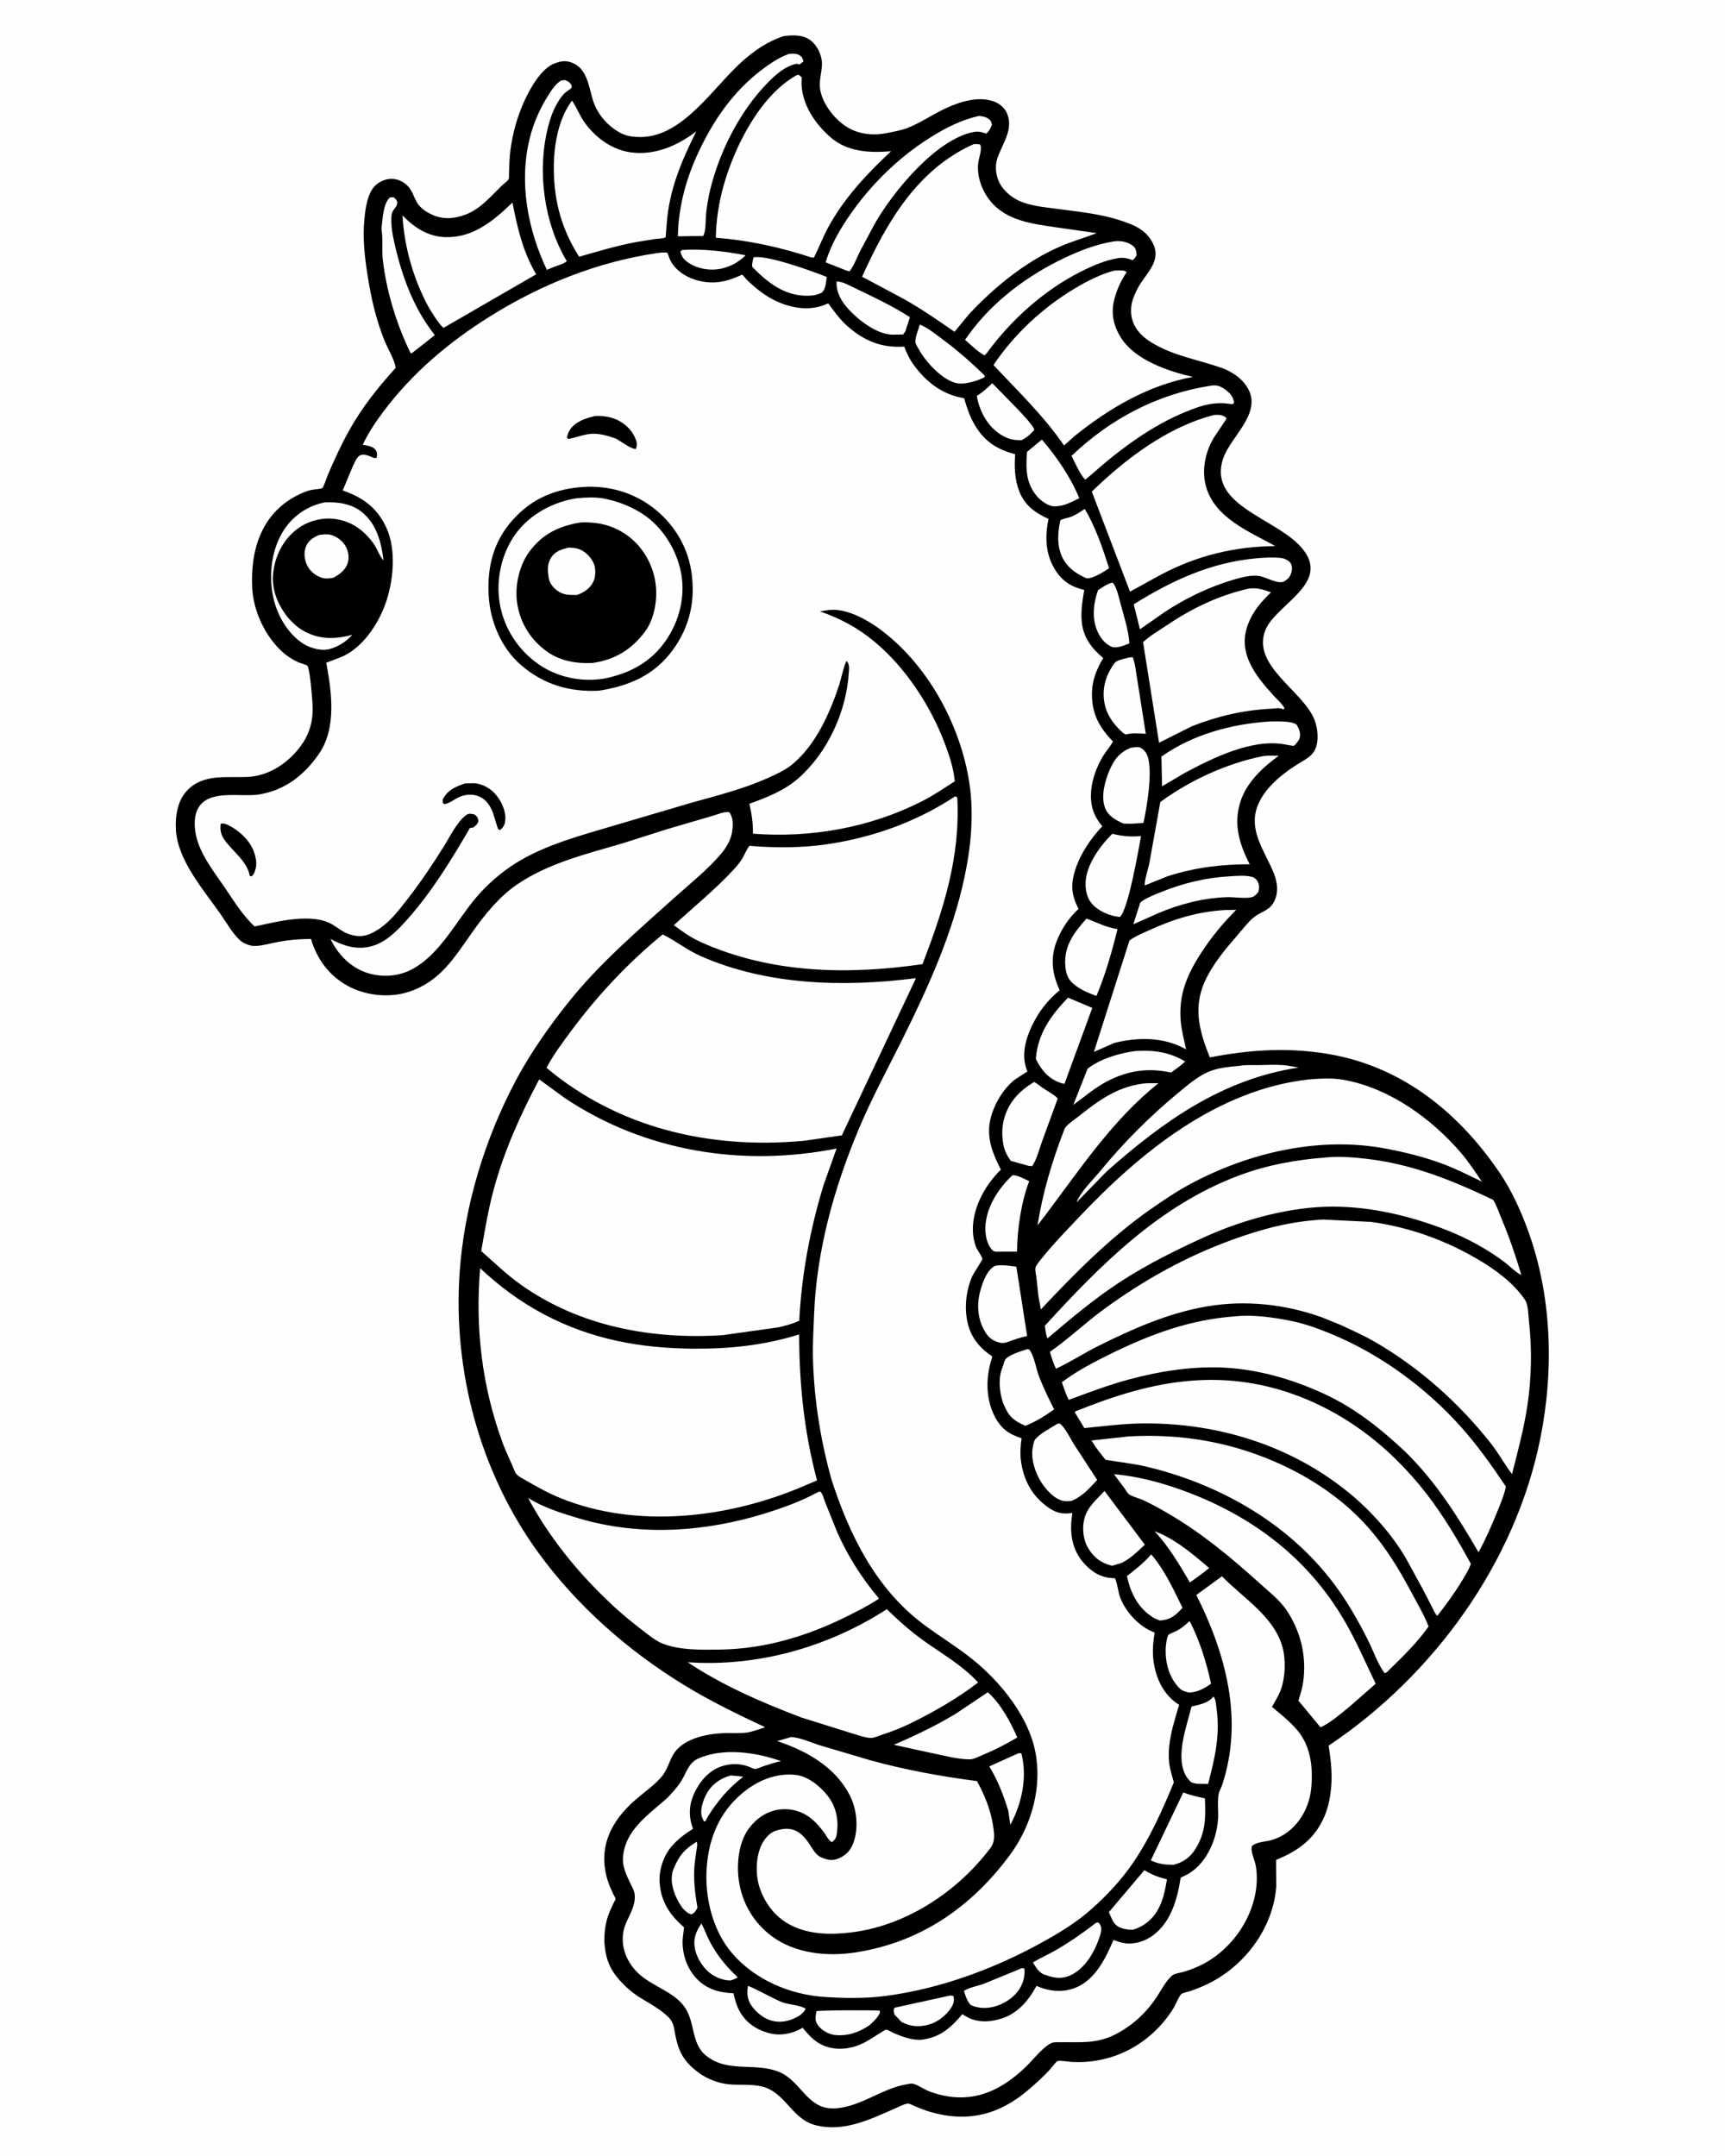 <svg version="1.1" xmlns="http://www.w3.org/2000/svg" style="display: block;" viewBox="0 0 1638 2048" width="1024" height="1280">
<path transform="translate(0,0)" fill="rgb(254,254,254)" d="M -0 -0 L 1638 0 L 1638 2048 L -0 2048 L -0 -0 z"/>
<path transform="translate(0,0)" fill="rgb(0,0,0)" d="M 744.3 34.295 C 753.131 33.146 762.848 32.822 770.164 38.739 C 776.803 44.108 781.013 53.829 780.479 62.361 C 780.02 69.713 777.627 77.098 778.73 84.545 C 780.712 97.919 791.339 111.786 802.217 119.336 C 813.641 127.266 827.925 129.206 841.53 126.498 C 848.177 125.174 855.161 124.072 861.5 121.619 C 872.428 117.392 882.418 110.8 892.815 105.463 C 907.339 98.008 927.07 90.577 943.369 96.227 C 948.634 98.052 953.795 102.09 956.087 107.255 C 962.923 122.659 951.883 136.241 947.107 150.326 C 944.516 157.966 945.646 167.083 949.341 174.138 C 952.97 181.066 960.447 187.433 967.5 190.659 C 978.503 195.691 991.646 196.753 1003.5 198.357 C 1023.72 201.094 1044.58 203.008 1064.03 209.418 C 1077.61 213.892 1089.14 218.619 1095.41 232.359 C 1101.83 246.419 1091.03 257.539 1083.81 268.146 C 1080.54 272.949 1077.86 278.498 1075.92 283.964 C 1073.13 291.806 1073.4 301.294 1077.16 308.779 C 1081.36 317.13 1088.43 322.517 1096.4 327.053 C 1116.28 338.365 1138.82 341.979 1160.12 349.471 C 1170.8 353.228 1181.46 360.797 1186.27 371.323 C 1196.66 394.068 1168.4 415.52 1161.65 435.247 C 1144.57 485.186 1227.1 494.047 1242.62 530.5 C 1254.31 557.965 1210.83 576.312 1201.78 598.308 C 1187.96 631.889 1236.97 655.865 1248.09 683.238 C 1251.79 692.357 1253.2 706.842 1246.99 715.036 C 1243.1 720.179 1236.12 723.428 1230.77 726.845 C 1216.72 735.816 1201 748.804 1194.56 764.7 C 1184.81 788.77 1201.23 808.389 1209.73 829.629 C 1213.39 838.748 1214.43 849.549 1208.9 858.211 C 1204.37 865.301 1196.87 866.36 1190.73 871.298 C 1185.45 875.541 1180.75 881.836 1176.32 886.969 C 1163.91 901.325 1151.07 916.169 1143.5 933.793 C 1132.87 958.543 1139.45 980.671 1148.87 1004.46 C 1188.32 996.797 1226.15 994.538 1265.95 1002.03 C 1333.82 1014.81 1386.59 1058.4 1424.4 1114.39 C 1435.36 1130.62 1443.83 1149.18 1450.6 1167.51 C 1473.79 1230.28 1475.93 1300.6 1462.88 1366 C 1439.26 1484.37 1361.39 1591.6 1261.71 1658.21 C 1264.21 1673.55 1265.7 1688.39 1263.45 1703.9 C 1262.4 1711.18 1260.83 1717.93 1258 1724.76 C 1249.01 1746.46 1233 1758.13 1211.82 1766.72 L 1212.01 1791.9 C 1209.04 1831.2 1182.73 1866.67 1147.89 1884.09 C 1142.15 1886.96 1136.1 1889.32 1130.03 1891.41 C 1127.99 1892.11 1123.46 1892.93 1121.93 1894.12 C 1119.71 1895.85 1116.28 1904.45 1114.52 1907.34 C 1103.98 1924.72 1087.83 1939.57 1069.5 1948.41 C 1053.3 1956.21 1036.05 1959.52 1018.1 1958.69 C 1014.79 1958.54 1006.94 1957.01 1004.08 1957.85 C 1003.14 1958.13 997.863 1964.96 996.573 1966.34 C 990.618 1972.75 983.997 1978.75 977.385 1984.47 C 949.214 2008.85 919.144 2016.51 883.325 2006.12 C 878.226 2004.64 873.473 2002.7 868.6 2000.64 C 866.827 1999.89 864.208 1998.32 862.365 1998.25 C 859.388 1998.14 853.799 2001.15 850.966 2002.39 C 826.956 2012.86 801.837 2025.55 774.815 2018.84 C 751.379 2013.02 746.158 1987.4 723.158 1981.88 C 713.785 1979.63 702.402 1980.78 692.706 1979.97 C 682.499 1979.12 671.372 1974.86 663.197 1968.74 C 649.772 1958.69 644.456 1949.69 641.228 1933.24 C 639.956 1926.76 639.785 1921.14 634.695 1916.11 C 626.358 1907.87 615.518 1902.64 605.804 1896.29 C 598.42 1891.46 591.687 1885.2 586.086 1878.39 C 577.288 1867.69 574.556 1857.27 573.774 1843.7 C 573.853 1835.85 574.597 1828.38 577.019 1820.87 C 578.498 1816.28 580.617 1811.9 582.686 1807.55 C 582.959 1806.98 584.46 1804.41 584.469 1803.83 C 584.481 1803.07 582.839 1800.4 582.445 1799.56 C 580.324 1795.04 578.225 1790.51 576.786 1785.71 C 567.53 1754.84 580.126 1729.83 603.138 1709.81 C 611.377 1702.64 621.246 1695.91 628.314 1687.59 C 633.096 1681.97 635.23 1673.92 638.771 1667.46 C 647.442 1651.66 670.415 1647 687 1646.3 C 693.952 1646.01 701.172 1646.63 708.069 1645.91 C 714.03 1645.28 720.784 1642.49 726.557 1640.72 C 700.546 1628.56 674.607 1615.97 650.084 1600.98 C 596.396 1568.18 547.929 1525.61 510.922 1474.63 C 455.885 1398.81 430.021 1302.92 436.298 1209.65 C 440.566 1146.21 460.169 1081.78 490.046 1025.76 C 504.217 999.195 522.122 973.96 540.949 950.524 C 569.967 914.402 606.5 883.178 640.824 852.319 C 655.388 839.225 671.845 826.176 684.48 811.287 C 689.388 805.503 694.045 797.883 695.143 790.252 C 696.038 784.034 696.51 776.864 692.5 771.673 C 688.602 770.418 681.032 773.708 676.944 774.869 L 633.892 787.482 L 591.196 801.05 C 556.937 811.144 520.378 819.919 490.592 840.394 C 473.892 851.873 460.352 868.668 448.693 885.08 C 431.347 909.496 418.082 932.402 387.758 942.234 C 369.563 948.133 347.191 945.791 330.5 936.737 C 312.377 926.906 300.984 911.331 295.158 891.944 C 284.634 891.919 275.121 892.712 264.726 894.592 C 257.493 895.9 249.735 898.236 242.438 898.611 C 237.657 898.856 231.094 896.307 227.595 893.057 C 220.514 886.479 214.477 875.735 208.889 867.771 C 192.9 844.985 168.378 816.954 166.853 788.037 C 166.182 775.315 168.262 760.875 177.295 751.172 C 192.87 734.443 215.222 739.12 235.601 737.959 C 253.648 736.93 269.881 727.008 281.52 713.53 C 293.513 699.641 297.846 685.437 296.555 667.345 C 296.194 662.273 294.26 635.539 291.702 632.362 C 291.107 631.622 284.467 629.711 283 629.04 C 277.839 626.68 272.461 623.258 268.236 619.473 C 251.633 604.6 240.322 580.233 239.296 558.046 C 237.605 521.447 248.664 486.493 284.105 469.575 C 287.75 467.835 291.544 466.244 295.5 465.37 C 297.608 464.904 304.53 464.59 305.957 463.611 C 307.123 462.812 310.18 453.479 311.091 451.334 C 317.071 437.254 323.511 423.218 330.909 409.818 C 343.168 387.613 358.677 368.119 375.645 349.403 C 374.454 341.403 368.15 331.352 365.021 323.603 C 356.832 303.325 352.175 282.624 348.84 261.085 C 346.13 243.581 344.186 226.758 345.822 208.988 C 346.591 200.631 347.803 191.126 351.32 183.414 C 354.015 177.505 358.174 173.575 364.258 171.261 C 374.369 167.415 385.153 172.029 390.414 181.178 C 392.882 185.469 394.222 190.623 397.325 194.5 C 400.841 198.892 405.598 201.87 410.666 204.155 C 420.895 208.768 431.591 207.78 441.888 203.857 C 456.298 198.367 465.357 187.037 476.049 176.664 C 477.665 175.095 482.176 171.816 482.911 170.171 C 483.406 169.064 483.213 164.902 483.279 163.5 C 483.601 156.661 483.664 149.742 484.554 142.948 C 486.673 126.776 490.88 111.462 497.544 96.574 C 502.894 84.624 513.829 64.809 526.764 60.143 C 533.876 57.577 538.629 57.162 545.443 60.647 C 557.518 66.823 559.307 83.066 562.83 94.737 C 566.894 108.199 576.835 119.784 589.242 126.332 C 595.265 129.51 601.459 130.19 608.167 130.169 C 648.489 130.046 677.207 82.944 704.409 58.611 C 716.25 48.02 729.051 39.171 744.3 34.295 z"/>
<path transform="translate(0,0)" fill="rgb(254,254,254)" d="M 693.838 1686.5 L 705.825 1687.63 C 691.542 1698.75 681.633 1710.39 672.02 1725.67 L 669.828 1730 L 668.5 1730.22 C 667.713 1728.81 666.952 1727.36 666.452 1725.81 C 664.311 1719.19 667.889 1709.27 671.144 1703.5 C 676.165 1694.6 684.166 1689.2 693.838 1686.5 z"/>
<path transform="translate(0,0)" fill="rgb(254,254,254)" d="M 1096.35 1454.52 C 1115.18 1461.3 1133.19 1476.52 1148.23 1489.5 L 1141.56 1494.83 L 1129.97 1503.17 C 1120.27 1486.69 1109.52 1468.35 1096.35 1454.52 z"/>
<path transform="translate(0,0)" fill="rgb(254,254,254)" d="M 647.6 237.5 C 666.393 236.028 689.449 238.847 707.943 242.498 C 705.101 245.509 701.756 247.679 698.355 249.992 C 694.807 251.932 691.019 253.58 687.107 254.641 C 676.429 257.537 664.336 256.067 654.888 250.358 C 650.192 247.52 647.33 244.492 646.031 239.031 L 647.6 237.5 z"/>
<path transform="translate(0,0)" fill="rgb(254,254,254)" d="M 665.981 1827.14 C 669.067 1832.74 671.059 1838.83 674.052 1844.49 C 680.809 1857.25 689.628 1868.2 700.229 1877.94 L 700 1878.84 L 694.295 1881.17 C 688.767 1881.68 681.651 1879.13 676.938 1876.2 C 668.332 1870.85 661.455 1860.31 659.712 1850.34 C 658.086 1841.04 661.033 1834.67 665.981 1827.14 z"/>
<path transform="translate(0,0)" fill="rgb(254,254,254)" d="M 710.287 1886.5 C 712.684 1886.55 737.359 1900.2 743.212 1902.15 C 749.206 1904.15 759.903 1904.84 764.963 1908 C 764.298 1910.41 761.832 1912.24 760.06 1914.03 C 751.905 1919.11 743.831 1921.78 734.103 1919.8 C 725.761 1918.09 717.884 1911.65 713.241 1904.7 C 709.478 1899.07 709.052 1892.94 710.287 1886.5 z"/>
<path transform="translate(0,0)" fill="rgb(254,254,254)" d="M 902.586 1895.5 L 905.5 1896.02 C 905.845 1898.79 906.128 1901.34 904.943 1903.96 C 901.217 1912.17 891.946 1920 883.396 1922.73 C 873.778 1925.8 864.965 1925.32 856.128 1920.72 L 849.355 1913.65 C 848.779 1910.8 847.975 1909.69 849.5 1907.14 L 902.586 1895.5 z"/>
<path transform="translate(0,0)" fill="rgb(254,254,254)" d="M 775.213 1910.5 C 777.662 1909.43 831.343 1909.36 835.5 1909.98 L 835.5 1912.06 C 833.113 1917.01 829.644 1920.1 825.664 1923.77 C 815.597 1930.59 804.708 1934.42 792.43 1933.01 C 786.923 1932.37 780.519 1928.75 777.145 1924.4 C 773.255 1919.39 774.37 1916.21 775.213 1910.5 z"/>
<path transform="translate(0,0)" fill="rgb(254,254,254)" d="M 661.488 1749.5 C 662.565 1751.99 661.661 1755.03 661.304 1757.64 C 660.431 1764.03 659.335 1770.31 659.118 1776.77 C 658.714 1788.82 660.206 1800.16 662.234 1812 C 660.685 1815.25 659.909 1816.67 656.672 1818.5 C 653.043 1817.82 650.955 1815.32 648.367 1812.87 C 645.407 1808.79 643.056 1804.78 641.138 1800.1 C 637.889 1792.16 636.246 1783 639.72 1774.83 C 645.034 1762.33 649.927 1756.53 661.488 1749.5 z"/>
<path transform="translate(0,0)" fill="rgb(254,254,254)" d="M 966.922 1665.5 C 968.062 1665.31 968.765 1665.37 969.895 1665.5 C 975.761 1688.11 970.33 1713.22 959.404 1733.44 L 957.523 1720.29 C 952.857 1704.95 947.693 1691.65 939.43 1677.89 L 966.922 1665.5 z"/>
<path transform="translate(0,0)" fill="rgb(254,254,254)" d="M 970.469 1869.5 C 971.255 1869.49 972.022 1869.79 972.778 1870 C 973.344 1875.95 972.263 1881.29 969.585 1886.66 C 965.076 1895.68 955.879 1902.28 946.443 1905.42 C 938.656 1908.01 929.24 1908.27 921.764 1904.5 C 918.237 1900.94 916.947 1895.85 915.322 1891.23 C 919.901 1887.94 929.066 1886.38 934.592 1884.27 L 970.469 1869.5 z"/>
<path transform="translate(0,0)" fill="rgb(254,254,254)" d="M 302.72 508.23 C 306.194 507.764 310.035 507.124 313.5 507.955 C 319.345 509.358 325.259 513.712 328.104 519 C 330.808 524.026 331.722 529.499 329.989 535 C 327.97 541.409 322.122 545.782 316.46 548.807 C 313.218 549.335 309.739 549.958 306.5 549.091 C 300.068 547.368 294.392 543.013 291.5 536.967 C 288.957 531.65 288.111 525.094 290.272 519.5 C 292.636 513.38 297.091 510.72 302.72 508.23 z"/>
<path transform="translate(0,0)" fill="rgb(254,254,254)" d="M 1055.92 553.5 L 1056.93 553.75 C 1060.56 558.137 1062.5 567.52 1063.99 573.106 C 1067.23 585.286 1071.77 598.636 1072.46 611.229 C 1067.48 612.949 1061.15 616.066 1055.94 614.5 C 1049.91 612.094 1045.39 606.518 1042.64 600.769 C 1036.53 587.989 1038.19 573.543 1042.7 560.555 C 1046.94 557.813 1051.01 554.865 1055.92 553.5 z"/>
<path transform="translate(0,0)" fill="rgb(254,254,254)" d="M 942.234 363.955 L 966.744 389.042 C 969.518 392.08 982.264 405.136 982.103 408.563 C 978.199 412.63 975 415.955 969.75 418.2 C 960.8 418.181 955.273 416.482 947.943 411.201 C 936.822 403.188 929.723 389.287 927.575 375.99 C 933.246 372.588 937.573 368.623 942.234 363.955 z"/>
<path transform="translate(0,0)" fill="rgb(254,254,254)" d="M 715.51 244.5 C 727.734 241.666 772.701 258.086 785.056 263.107 C 784.16 268.25 784.238 274.175 780.5 277.867 C 775.527 280.4 771.13 280.988 765.611 280.93 C 744.337 280.709 728.419 268.03 714.226 253.441 C 713.942 250.328 714.786 247.496 715.51 244.5 z"/>
<path transform="translate(0,0)" fill="rgb(254,254,254)" d="M 1040.8 1826.5 L 1042.88 1826.07 C 1043.77 1826.94 1044.43 1827.68 1044.96 1828.82 C 1046.95 1833.06 1044.68 1838.59 1043.14 1842.9 C 1038.45 1856.05 1028.99 1871.21 1015.5 1876.8 C 1006.45 1880.54 998.874 1878.35 990.237 1875.1 C 985.587 1872.32 983.613 1868.64 980.868 1864.12 C 987.78 1859.89 995.363 1856.65 1002.4 1852.59 C 1016.04 1844.71 1028.36 1836.12 1040.8 1826.5 z"/>
<path transform="translate(0,0)" fill="rgb(254,254,254)" d="M 794.397 267.5 C 799.045 266.802 808.065 271.924 812.472 274.025 C 829.903 282.338 847.785 290.845 864.039 301.313 L 859.805 314.5 C 859.166 315.713 858.347 316.677 857.5 317.749 L 847.019 317.901 C 832.043 317.32 815.215 304.086 805.51 293.5 C 798.86 286.247 793.925 277.562 794.397 267.5 z"/>
<path transform="translate(0,0)" fill="rgb(254,254,254)" d="M 873.436 308.255 C 881.077 311.462 887.48 316.729 894.095 321.626 C 908.862 332.558 922.156 344.098 935.232 356.99 L 934.695 358.5 L 929.419 360.77 C 923.099 363.121 914.07 365.453 907.5 363.753 C 894.42 360.366 879.601 344.308 873.228 333.065 C 872.19 331.234 869.476 327.1 869.218 325.121 C 868.718 321.303 872.312 312.279 873.436 308.255 z"/>
<path transform="translate(0,0)" fill="rgb(254,254,254)" d="M 1086.75 1776.47 C 1093.77 1780.89 1100.14 1783.18 1108.18 1785.24 C 1106.36 1795.72 1104.59 1805.24 1099.25 1814.63 C 1094.16 1823.58 1085.44 1830.47 1075.55 1833.12 C 1071.65 1833.04 1067.97 1832.62 1064.29 1831.25 C 1057.19 1828.62 1055.94 1822.68 1053.02 1816.34 L 1086.75 1776.47 z"/>
<path transform="translate(0,0)" fill="rgb(254,254,254)" d="M 1093.2 1476.52 C 1105.91 1491.16 1114.43 1509.99 1122.94 1527.24 L 1122.35 1527.91 C 1116.12 1534.81 1110.96 1538.77 1101.5 1539.35 C 1099.06 1538.46 1096.68 1537.53 1094.49 1536.12 C 1080.51 1527.13 1073.53 1513.03 1070.22 1497.13 C 1078.88 1490.25 1085.82 1485.01 1093.2 1476.52 z"/>
<path transform="translate(0,0)" fill="rgb(254,254,254)" d="M 1078.56 998.354 C 1096.21 997.363 1110.3 999.363 1125.52 1008.31 C 1121.44 1012.29 1116.62 1015.52 1112.01 1018.86 C 1090.45 1014 1070.92 1016.97 1051.44 1027.08 C 1039.99 1033.05 1029.65 1041.93 1019.24 1049.54 L 1032.78 1015.14 C 1045.25 1005.56 1063.17 1000.29 1078.56 998.354 z"/>
<path transform="translate(0,0)" fill="rgb(254,254,254)" d="M 989.37 417.594 C 1003.28 433.561 1016.89 453.675 1024.88 473.24 C 1020.14 475.68 1015.55 477.945 1010.49 479.671 C 1007.38 480.435 1004.22 481.012 1001 480.96 C 995.489 480.871 988.429 475.723 984.936 471.663 C 973.937 458.878 974.096 445.038 975.269 429.23 L 989.37 417.594 z"/>
<path transform="translate(0,0)" fill="rgb(254,254,254)" d="M 1129.66 1539.81 C 1138.93 1557.4 1146 1579.98 1150.04 1599.4 C 1143.45 1604.01 1137.55 1607.25 1129.4 1607.82 C 1125.75 1606.93 1122.64 1606.28 1119.93 1603.5 C 1110.35 1593.68 1106.72 1580.33 1106.92 1566.86 C 1106.96 1564.51 1107.94 1554.52 1109.65 1552.98 C 1111.32 1551.49 1115.6 1550.11 1117.73 1548.97 C 1122.36 1546.5 1125.9 1543.42 1129.66 1539.81 z"/>
<path transform="translate(0,0)" fill="rgb(254,254,254)" d="M 961.28 1116.5 C 965.427 1115.62 973.176 1120.24 977.334 1121.98 C 969.609 1142.41 966.028 1167.2 965.791 1188.95 L 950.75 1188.96 C 948.141 1188.94 944.338 1189.59 942.406 1187.59 C 937.061 1182.07 935.461 1173.02 935.718 1165.68 C 936.376 1146.83 947.968 1129.02 961.28 1116.5 z"/>
<path transform="translate(0,0)" fill="rgb(254,254,254)" d="M 1030.06 483.464 C 1040.19 500.123 1047.29 521.144 1053.15 539.664 L 1052.54 540.156 C 1048.26 543.277 1036.99 550.097 1031.63 549.292 C 1023.37 545.545 1016.04 541.007 1010.95 533.27 C 1003.74 522.333 1003.93 508.266 1006.58 495.904 C 1006.61 495.761 1006.95 494.231 1006.95 494.227 C 1009.17 492.631 1015.28 491.774 1018.22 490.466 C 1022.38 488.612 1026.25 485.943 1030.06 483.464 z"/>
<path transform="translate(0,0)" fill="rgb(254,254,254)" d="M 1123.66 1702.7 C 1130.46 1705.22 1137.19 1706.84 1144.27 1708.33 C 1144.79 1726.36 1145.28 1740.25 1135.24 1756.3 C 1130.17 1764.41 1123.48 1769.19 1114.28 1771.41 C 1105.85 1771.3 1100.51 1770.71 1092.82 1767.22 L 1123.66 1702.7 z"/>
<path transform="translate(0,0)" fill="rgb(254,254,254)" d="M 1072.4 624.5 L 1075.68 624.315 C 1078.22 630.978 1078.75 638.956 1080.02 645.986 L 1088.09 697.079 C 1082.18 696.736 1075.46 696.13 1069.69 697.543 L 1069 697.727 L 1066.5 696.243 C 1059.6 690.204 1052.79 681.723 1050.07 672.838 C 1046.41 660.909 1047.75 648.478 1053.59 637.551 C 1054.95 635.006 1057.81 629.777 1060.28 628.256 C 1063 626.576 1069.18 625.497 1072.4 624.5 z"/>
<path transform="translate(0,0)" fill="rgb(254,254,254)" d="M 1152.35 1611.5 L 1152.95 1612.4 C 1154.63 1615.1 1154.82 1619.88 1155.27 1622.99 C 1158.88 1648.03 1153.52 1670.68 1147.25 1694.62 C 1141.97 1694.15 1134.74 1695.53 1130.39 1692.3 L 1127.2 1688.5 C 1115.11 1670.28 1126.85 1640.33 1131.51 1621.05 C 1138.87 1619.23 1146.58 1618.19 1151.81 1612.15 L 1152.35 1611.5 z"/>
<path transform="translate(0,0)" fill="rgb(254,254,254)" d="M 1167.73 832.418 C 1174.43 831.974 1181.89 831.31 1188.5 832.839 C 1191.26 833.478 1193.19 835.223 1194.5 837.742 C 1196.16 840.926 1195.83 844.203 1194.86 847.5 C 1192.72 850.086 1191 851.964 1187.54 852.5 C 1180.57 853.581 1171.96 851.998 1164.73 852.257 C 1142.46 853.053 1119.93 858.82 1099.5 867.63 L 1076.2 877.982 L 1082.94 857.107 C 1088.73 852.813 1096.01 850.036 1102.68 847.332 C 1123.34 838.948 1145.47 833.621 1167.73 832.418 z"/>
<path transform="translate(0,0)" fill="rgb(254,254,254)" d="M 308.029 477.243 C 320.764 476.599 333.974 478.431 344.166 486.926 C 357.531 498.065 362.246 515.834 364.004 532.395 C 359.829 527.519 358.121 521.132 354.302 515.94 C 345.086 503.412 333.769 495.22 318.147 492.994 C 305.916 491.251 292.076 494.932 282.19 502.412 C 269.736 511.836 262.102 525.757 259.746 541 L 259.288 544.094 C 257.522 560.36 263.661 574.497 273.504 586.942 C 277.587 591.385 282.02 595.728 287.26 598.787 C 302.502 607.686 317.751 607.537 334.419 602.974 C 328.714 609.514 320.327 614.833 311.822 616.762 C 304.285 618.471 294.132 615.499 287.653 611.351 C 272.934 601.926 262.755 583.859 259.255 567.035 C 254.799 545.621 257.672 520.905 270.084 502.5 C 278.99 489.294 292.511 480.395 308.029 477.243 z"/>
<path transform="translate(0,0)" fill="rgb(254,254,254)" d="M 1031.8 872.511 C 1042.38 876.538 1049.8 880.752 1061.24 882.608 C 1055.86 904.107 1049.81 925.629 1041.18 946.068 C 1033.48 943.189 1025.73 940.108 1019.44 934.671 C 1013.5 929.54 1012.05 924.058 1011.58 916.538 C 1010.42 898.137 1020.19 885.563 1031.8 872.511 z"/>
<path transform="translate(0,0)" fill="rgb(254,254,254)" d="M 370.262 187.5 L 373.5 187.333 C 374.43 188.058 375.591 188.916 376.213 189.928 C 379.554 195.361 372.644 197.982 371.817 203.791 C 370.443 213.432 373.311 226.586 375.616 236.088 C 382.903 266.12 393.542 293.874 412.755 318.337 L 402.098 326.79 L 390.688 335.684 L 389.714 335.264 C 376.53 308.527 366.65 276.141 363.369 246.5 C 362.429 238.007 363.525 229.235 362.572 221.018 C 362.37 219.271 362.106 217.74 362.282 215.963 C 363.047 208.252 363.938 192.604 370.262 187.5 z"/>
<path transform="translate(0,0)" fill="rgb(254,254,254)" d="M 975.788 1281.5 L 977.484 1281.99 C 982.327 1288.54 983.89 1300.59 986.987 1308.39 C 991.115 1318.8 996.009 1328.81 1001.01 1338.81 C 992.685 1344.72 983.208 1350.69 973.693 1354.39 C 962.387 1349.51 957.899 1345.49 953.089 1334.04 C 949.124 1324.61 947.619 1308.75 951.816 1299.3 C 952.921 1296.81 953.102 1294.12 954.5 1291.7 C 957.244 1286.97 970.62 1283.21 975.788 1281.5 z"/>
<path transform="translate(0,0)" fill="rgb(254,254,254)" d="M 1048.82 1416.27 L 1087.17 1467.3 C 1080.16 1473.83 1073.96 1480.19 1065.35 1484.52 L 1056.15 1487.37 C 1045.62 1484.76 1038.83 1479.79 1033.27 1470.46 C 1028.52 1462.48 1027.41 1451.44 1029.78 1442.45 C 1032.73 1431.19 1041.19 1424.67 1048.82 1416.27 z"/>
<path transform="translate(0,0)" fill="rgb(254,254,254)" d="M 1014.21 947.69 L 1037.24 957.413 L 1010.84 1029.5 L 1008.5 1029.08 L 1007.35 1028.72 C 995.52 1024.77 988.968 1016.53 983.61 1005.85 C 985.527 981.776 997.876 964.646 1014.21 947.69 z"/>
<path transform="translate(0,0)" fill="rgb(254,254,254)" d="M 1073.95 710.289 C 1076.26 710.053 1079.82 709.359 1082.01 709.926 C 1084.4 710.543 1087.28 713.381 1088.48 715.449 C 1095.86 728.147 1088.99 767.282 1085.87 781.671 C 1079.58 782.176 1073.35 782.785 1067.03 782.311 C 1059.81 779.284 1052.25 775.173 1049.33 767.302 C 1045.29 756.399 1049.2 742.097 1053.52 731.879 C 1057.93 721.447 1063.33 714.536 1073.95 710.289 z"/>
<path transform="translate(0,0)" fill="rgb(254,254,254)" d="M 944.739 1202.5 C 951.245 1201.07 958.56 1202.46 965.124 1203.2 L 975.371 1269.09 C 968.895 1270.52 962.956 1272.44 956.781 1274.85 C 953.003 1275.79 951.905 1276.15 948.104 1275.04 C 941.044 1272.98 937.639 1269.29 934.242 1262.96 C 927.856 1251.07 927.509 1237.06 931.406 1224.34 C 933.748 1216.7 937.32 1206.51 944.739 1202.5 z"/>
<path transform="translate(0,0)" fill="rgb(254,254,254)" d="M 981.992 1027.77 C 985.1 1029.38 988.143 1032.07 991.09 1034.03 C 995.356 1036.86 1000.99 1039.75 1004.45 1043.46 L 989.314 1084.89 C 986.656 1092.13 984.518 1101.59 980 1107.79 L 976.5 1107.39 L 959.909 1102.71 C 956.798 1098.73 954.058 1093.37 953.041 1088.42 L 952.775 1087 C 951.423 1080.02 951.37 1071.7 952.995 1064.78 C 957.031 1047.59 967.29 1036.68 981.992 1027.77 z"/>
<path transform="translate(0,0)" fill="rgb(254,254,254)" d="M 1004.03 1352.5 L 1006.43 1352.17 C 1011.87 1356.67 1016.23 1366.3 1020.15 1372.45 L 1041.88 1405.78 C 1034.34 1413.99 1028.12 1421.22 1017.62 1425.71 C 1015.28 1425.89 1012.65 1426.18 1010.32 1425.83 C 1001.77 1424.51 993.804 1415.54 989.29 1408.8 C 983.238 1399.76 978.417 1385.34 980.789 1374.5 C 981.153 1372.83 981.788 1369.26 982.659 1367.89 C 986.247 1362.22 998.328 1356.28 1004.03 1352.5 z"/>
<path transform="translate(0,0)" fill="rgb(254,254,254)" d="M 1056.37 792.016 C 1065.82 794.469 1073.84 794.96 1083.58 794.244 C 1080.99 808.028 1071.46 863.681 1063.5 871.046 L 1059.53 870.5 C 1051.96 868.986 1043.64 865.362 1038.15 859.82 C 1032.43 854.058 1030.8 846.746 1030.88 838.893 C 1031.06 822.16 1044.8 803.142 1056.37 792.016 z"/>
<path transform="translate(0,0)" fill="rgb(254,254,254)" d="M 1177.37 1012.4 C 1182.74 1011.36 1189.52 1011.84 1195.02 1011.76 C 1204.62 1011.63 1215.7 1010.86 1225.14 1012.63 L 1233.25 1014.08 C 1160.83 1024.98 1104.38 1065.35 1050.9 1112.77 L 1022.29 1142.16 C 1025.97 1132.21 1037.97 1120.68 1044.82 1112.35 C 1067.02 1085.35 1091.71 1060.56 1118.67 1038.28 C 1127.39 1031.08 1136.9 1022.8 1147.28 1018.24 C 1156.46 1014.21 1167.51 1013.36 1177.37 1012.4 z"/>
<path transform="translate(0,0)" fill="rgb(254,254,254)" d="M 532.747 76.5 L 536.5 76.077 C 539.643 77.364 540.894 78.126 542.681 81.048 C 542.65 81.865 543.011 82.799 542.589 83.5 C 542.114 84.29 538.885 86.221 537.986 86.939 C 535.286 89.095 533.231 91.512 531.321 94.376 C 525.742 102.741 522.727 111.312 520.263 120.99 C 509.786 162.154 516.318 211.52 538.105 248.025 C 536.123 250.348 530.28 251.833 527.328 253.021 L 519.177 256.298 C 501.055 218.064 492.651 173.707 502.79 131.886 C 506.361 117.159 512.646 102.849 520.824 90.122 C 524.174 84.908 527.378 79.816 532.747 76.5 z"/>
<path transform="translate(0,0)" fill="rgb(254,254,254)" d="M 1192.51 530.399 C 1199.92 529.613 1209.61 529.179 1216.97 530.122 C 1220.04 530.516 1224.11 532.465 1225.75 535.146 C 1227.08 537.31 1227.12 540.511 1226.55 542.944 C 1225.48 547.435 1223.68 549.647 1219.86 552.075 C 1214.39 555.556 1203.02 548.577 1196.59 547.302 C 1188.69 545.733 1178.92 548.436 1171.35 550.659 C 1148.41 557.394 1125.59 568.375 1105.65 581.602 L 1082.5 597.778 L 1076.64 574.001 C 1112.89 551.455 1149.39 534.447 1192.51 530.399 z"/>
<path transform="translate(0,0)" fill="rgb(254,254,254)" d="M 1205.03 685.404 L 1206.22 685.339 C 1212.12 685.26 1227.18 684.62 1231.41 688.5 C 1233.73 692.577 1235.5 696.298 1234.21 701.147 C 1233.73 702.951 1230.33 707.541 1228.67 708.428 C 1228.05 708.753 1220.13 707.085 1219.03 706.908 C 1187.99 701.915 1151.51 720.07 1124.84 734.322 L 1103.51 746.951 L 1102.93 718.641 C 1133.05 697.614 1168.77 687.833 1205.03 685.404 z"/>
<path transform="translate(0,0)" fill="rgb(254,254,254)" d="M 1150.18 366.309 C 1156 365.44 1159.69 367.164 1164.22 370.567 C 1168.39 373.698 1171.17 377.21 1171.97 382.5 L 1170.5 383.938 L 1162.45 383.091 C 1148.86 382.356 1138.67 386.039 1126.21 391.093 C 1093.6 404.324 1063.1 427.065 1036.95 450.339 L 1030.6 455.653 C 1025.5 450.693 1020.83 439.477 1017.54 433.042 C 1054.49 397.714 1099.47 374.075 1150.18 366.309 z"/>
<path transform="translate(0,0)" fill="rgb(254,254,254)" d="M 938.032 1607.49 C 950.56 1618.77 959.277 1635.18 966.002 1650.43 C 955.29 1656.86 943.873 1662.59 932.352 1667.4 C 928.902 1668.84 924.68 1671.21 920.875 1671.22 C 908.718 1671.25 894.164 1666.99 882.134 1664.69 L 848.707 1657.38 C 868.812 1648.78 888.814 1639.25 907.52 1627.91 L 938.032 1607.49 z"/>
<path transform="translate(0,0)" fill="rgb(254,254,254)" d="M 1057.77 229.309 C 1064.15 228.517 1070.13 229.488 1075.47 233.274 C 1079.01 235.78 1078.87 238.556 1079.36 242.5 C 1078.17 244.501 1077.39 245.7 1075.5 247.141 C 1070.91 245.371 1066.92 244.391 1061.98 245.181 C 1049.53 247.173 1037.3 252.504 1026.12 258.161 C 991.286 275.779 959.967 303.926 937.06 335.401 L 934.844 337.595 C 928.171 333.923 922.189 327.778 916.4 322.827 L 920.132 317.549 C 942.916 286.015 976.379 261.245 1011.43 244.707 C 1026.2 237.739 1041.59 231.886 1057.77 229.309 z"/>
<path transform="translate(0,0)" fill="rgb(254,254,254)" d="M 1084.9 1029.36 C 1089.73 1028.69 1095.22 1029.06 1100.13 1028.95 C 1056.67 1063.5 1025.63 1110.57 992.603 1154.38 L 985.206 1163.97 C 990.215 1132.9 998.82 1103.8 1010.1 1074.5 C 1010.49 1073.5 1010.78 1072.36 1011.4 1071.46 C 1014.16 1067.47 1020.44 1063.51 1024.28 1060.44 C 1043.12 1045.39 1060.48 1032.76 1084.9 1029.36 z"/>
<path transform="translate(0,0)" fill="rgb(254,254,254)" d="M 749.322 51.14 C 752.722 50.987 756.203 50.576 759.208 52.504 C 761.645 54.069 762.357 55.761 762.902 58.5 L 759 61.319 L 756.526 60.495 C 745.24 62.952 736.681 70.777 728.814 78.773 C 702.619 105.398 683.174 143.97 674.374 180.076 C 672.587 187.41 671.395 194.805 670.518 202.3 C 669.875 207.789 670.479 220.154 667.5 224.271 L 658.103 224.27 L 643.636 224.478 C 644.116 196.525 651.457 169.574 663.322 144.342 C 677.441 114.316 695.765 87.52 722.28 67.108 C 730.642 60.67 739.33 54.729 749.322 51.14 z"/>
<path transform="translate(0,0)" fill="rgb(254,254,254)" d="M 929.392 110.155 C 932.203 110.262 935.762 110.908 938.123 112.5 C 940.763 114.28 941.302 115.502 941.962 118.5 C 940.482 121.978 939.502 124.435 936.5 126.925 C 932.771 125.506 929.142 124.607 925.134 125.303 C 889.331 131.519 847.656 182.465 830.509 212.769 L 816.667 238.639 C 813.576 244.983 810.986 252.028 806.765 257.704 L 803.639 256.98 L 783.971 249.166 C 787.704 236.883 793.624 225.032 800.44 214.185 C 821.588 180.525 850.644 150.922 884.439 129.95 C 898.645 121.135 912.997 113.871 929.392 110.155 z"/>
<path transform="translate(0,0)" fill="rgb(254,254,254)" d="M 1199.42 718.223 C 1204.05 717.463 1209.62 717.946 1214.36 717.863 C 1199.04 728.999 1183.75 743.121 1177.89 761.741 C 1171.21 782.951 1176.83 801.652 1186.76 820.941 C 1159.24 821.078 1135.09 823.943 1108.73 832.362 L 1087.22 841.032 C 1086.21 837.977 1090.52 824.606 1091.28 820.838 L 1101.86 761.858 C 1130.09 741.116 1165.03 725.136 1199.42 718.223 z"/>
<path transform="translate(0,0)" fill="rgb(254,254,254)" d="M 486.533 192.421 C 491.268 216.6 496.352 238.976 509.025 260.575 L 420.922 311.511 C 415.187 305.73 410.964 298.443 406.765 291.516 C 392.637 265.527 383.618 234.211 382.109 204.64 C 393.352 216.236 406.305 224.808 422.964 225.263 C 449.289 225.98 468.707 209.542 486.533 192.421 z"/>
<path transform="translate(0,0)" fill="rgb(254,254,254)" d="M 1163.68 864.437 L 1173.94 864.288 C 1161.5 876.745 1150.4 890.124 1140.81 904.917 C 1127.39 925.621 1118.91 945.06 1121.3 970.519 C 1122.12 979.283 1124.51 988.202 1126.36 996.807 C 1105.19 984.92 1081.41 985.069 1058.35 990.623 L 1038.79 999.207 L 1072.59 893.355 C 1078.08 889.275 1085.35 886.338 1091.57 883.503 C 1115.24 872.71 1137.57 865.933 1163.68 864.437 z"/>
<path transform="translate(0,0)" fill="rgb(254,254,254)" d="M 543.078 95.575 C 547.789 102.328 550.509 110.294 555.507 117.037 C 566.164 131.416 581.602 142.601 599.716 144.834 C 622.227 147.609 643.625 138.23 661.121 124.75 C 646.693 153.92 635.514 179.98 632.993 212.753 L 632.039 225.417 C 629.389 226.761 625.391 226.596 622.425 226.95 L 603.542 230.025 C 585.427 233.432 567.587 238.812 549.879 243.863 C 538.205 225.663 530.502 205.672 527.5 184.172 C 523.56 155.948 525.604 119.025 543.078 95.575 z"/>
<path transform="translate(0,0)" fill="rgb(254,254,254)" d="M 1185.59 559.166 C 1193.61 558.05 1199.5 559.927 1206.98 562.683 C 1197.57 571.684 1189.84 580.686 1185.16 593.024 C 1174.82 620.218 1192.25 641.844 1209.47 660.774 C 1212.62 664.241 1217.99 668.837 1219.89 673 L 1218.5 673.863 L 1217.78 673.367 C 1215.28 672.15 1209.96 673.068 1207.15 673.209 C 1180.91 674.523 1156.06 680.251 1131.71 689.932 L 1100.66 705.537 L 1085.47 609.996 C 1091.98 604.011 1099.51 599.65 1106.8 594.733 C 1131.58 578.028 1156.29 565.911 1185.59 559.166 z"/>
<path transform="translate(0,0)" fill="rgb(254,254,254)" d="M 1057.83 1400.3 C 1079.25 1402.32 1099.65 1407.43 1119.9 1414.58 C 1186.01 1437.92 1240.86 1478.1 1276.6 1539.28 C 1287.9 1558.63 1296.74 1579.21 1306.4 1599.39 L 1281.18 1621.49 C 1272.92 1628.11 1263.65 1636.47 1254 1640.8 L 1233.02 1615.43 C 1234.81 1609.73 1236.69 1603.81 1237.53 1597.88 C 1240.9 1574.02 1235.68 1551.34 1222.8 1531.05 C 1216.21 1520.68 1205.76 1512.6 1196.72 1504.43 C 1169.4 1479.73 1141.97 1456.85 1110.08 1438.13 C 1102.29 1433.55 1094.17 1429 1086 1425.15 C 1082.08 1423.3 1075.27 1421.76 1071.99 1419.37 C 1070.68 1418.42 1068.95 1415.28 1067.94 1413.91 L 1057.83 1400.3 z"/>
<path transform="translate(0,0)" fill="rgb(254,254,254)" d="M 1153.03 394.189 L 1156.56 394.055 C 1160.1 394.129 1162.57 394.936 1164.89 397.5 L 1152.17 416.566 C 1144.37 430.21 1140.94 447.208 1145.38 462.546 C 1153.95 492.157 1186.6 505.169 1211.05 518.687 C 1171.84 519.248 1137.23 527.573 1102.52 545.829 L 1073.07 562.006 L 1036.79 466.987 C 1068.73 435.922 1109.12 405.23 1153.03 394.189 z"/>
<path transform="translate(0,0)" fill="rgb(254,254,254)" d="M 1057.98 257.096 L 1061 256.888 C 1064.01 256.859 1067.76 256.416 1069.93 258.5 C 1064.2 267.038 1060.06 276.093 1057.77 286.12 C 1054.9 298.644 1057.86 310.409 1064.65 321.047 C 1078.19 342.253 1109.51 352.702 1132.79 358.027 C 1090.78 365.717 1053.31 387.715 1020.47 414.188 L 1010.43 423.19 C 991.463 395.391 966.305 371.224 943.398 346.751 C 963.054 317.441 990.474 292.006 1020.73 273.935 C 1032.35 266.997 1044.87 260.594 1057.98 257.096 z"/>
<path transform="translate(0,0)" fill="rgb(254,254,254)" d="M 756.299 71.5 L 758.534 71.085 L 761.263 73.5 L 761.073 80 C 761.97 99.94 774.118 117.879 788.806 130.567 C 804.968 144.527 825.986 145.273 846.133 143.665 C 823.105 165.116 801.427 188.294 786.319 216.153 C 781.261 225.481 777.599 235.327 772.855 244.745 L 770.212 244.5 C 740.528 234.754 710.826 228.261 679.679 225.826 C 679.955 209.029 682.632 191.99 687.215 175.821 C 697.623 139.103 721.67 90.863 756.299 71.5 z"/>
<path transform="translate(0,0)" fill="rgb(254,254,254)" d="M 842.105 1528.57 C 852.978 1539.25 864.658 1549.61 877.058 1558.48 C 895.057 1571.36 913.704 1581.78 928.83 1598.21 C 908.853 1613.48 887.505 1625.72 864.987 1636.85 C 855.796 1641.38 846.424 1644.92 836.701 1648.15 C 833.917 1649.08 829.927 1650.9 827.05 1650.88 C 821.393 1650.83 813.941 1647.92 808.427 1646.35 L 760.758 1631.42 C 723.796 1617.3 685.948 1601.1 652.983 1578.98 C 719.304 1583.58 786.326 1564.68 842.105 1528.57 z"/>
<path transform="translate(0,0)" fill="rgb(254,254,254)" d="M 924.601 136.923 C 926.599 136.694 928.512 136.94 930.5 137.141 C 933.143 140.625 929.514 149.812 928.938 154.575 C 927.404 167.28 932.27 180.782 940.174 190.664 C 955.845 210.258 981.644 212.742 1004.76 216.224 L 1041.41 221.45 C 1029.72 225.988 1017.65 229.327 1006.11 234.394 C 973.488 248.728 944.429 272.578 920.255 298.359 L 906.389 315.189 C 890.789 304.356 875.485 293.776 858.937 284.377 L 818.607 262.871 C 841.749 211.614 870.812 160.896 924.601 136.923 z"/>
<path transform="translate(0,0)" fill="rgb(254,254,254)" d="M 1072.42 1364.42 C 1120.19 1361.82 1166.18 1369.28 1210.09 1388.24 C 1244.26 1402.99 1276.09 1424.2 1300.64 1452.46 C 1316.16 1470.33 1328.34 1490.13 1339.45 1510.97 C 1345.32 1521.96 1352.07 1533.34 1356.68 1544.92 C 1346.43 1559.73 1332.4 1573.42 1319.5 1585.97 C 1318.01 1587.4 1316.94 1589.18 1314.83 1589.29 C 1308.62 1580.96 1304.66 1569.24 1300 1559.86 C 1291.41 1542.52 1282.32 1526.22 1271.13 1510.39 C 1228.14 1449.65 1161.06 1410.63 1089.46 1393.37 C 1076.53 1390.25 1062.99 1388.93 1049.87 1386.68 C 1045.03 1380.73 1040.4 1374.95 1036.5 1368.31 L 1072.42 1364.42 z"/>
<path transform="translate(0,0)" fill="rgb(254,254,254)" d="M 1259.89 1099.42 C 1271.91 1098.21 1285.81 1099.39 1297.82 1100.78 C 1341.28 1105.82 1378.8 1121.1 1417.9 1139.68 C 1421.3 1144.82 1423.37 1151.5 1425.77 1157.22 C 1433.19 1174.91 1439.31 1192.54 1444.73 1210.93 C 1442.62 1211.12 1432.26 1201.62 1429.8 1199.7 C 1413.39 1186.91 1392.1 1175.53 1372.79 1168.09 C 1338.68 1154.94 1302.6 1146.25 1265.85 1146.19 C 1226.32 1146.12 1182.54 1157.96 1146.64 1173.84 C 1117.86 1186.83 1089.94 1200.57 1063.42 1217.88 C 1039.26 1233.65 1016.64 1252.68 994.683 1271.37 C 993.083 1267.89 992.823 1263.16 992.184 1259.38 C 1045.13 1201.45 1101.08 1145 1176.17 1116.77 C 1203.52 1106.49 1230.84 1101.64 1259.89 1099.42 z"/>
<path transform="translate(0,0)" fill="rgb(254,254,254)" d="M 1133.38 1311.4 C 1160.77 1309.36 1188.48 1312.29 1214.84 1320.05 C 1271.47 1336.71 1318.55 1372.37 1354.51 1418.74 C 1370.73 1439.66 1384.12 1462.27 1396.8 1485.46 C 1394.81 1491.47 1391.18 1496.99 1387.91 1502.38 C 1380.95 1513.84 1373.21 1524.33 1364.98 1534.89 C 1362.85 1533.18 1361.54 1529.63 1360.28 1527.21 L 1351.71 1510.55 L 1335.25 1480.42 C 1322.01 1457.66 1302.12 1435.37 1281.8 1418.64 C 1226.53 1373.11 1156.43 1351.41 1085.22 1352.13 C 1066.57 1352.31 1048.22 1354.76 1029.7 1356.54 L 1020.55 1341.4 L 1021.12 1340.69 C 1057.18 1326.19 1094.32 1314.07 1133.38 1311.4 z"/>
<path transform="translate(0,0)" fill="rgb(254,254,254)" d="M 1242.78 1025.39 C 1253.15 1024.49 1265.61 1023.86 1275.84 1025.7 C 1319.46 1033.52 1359.66 1062.53 1387.97 1095.74 C 1395.02 1104.01 1401.05 1113.5 1407.29 1122.41 C 1395.39 1116.72 1383.86 1110.83 1371.49 1106.09 C 1353.76 1099.3 1334.69 1094.58 1316.06 1091.07 C 1253.07 1079.23 1186.37 1094.7 1130.56 1124.57 C 1117.01 1131.83 1104.15 1140.68 1091.52 1149.4 C 1053.64 1176.15 1020.04 1210.07 988.431 1243.83 L 986.115 1231.39 L 984.158 1213.42 C 983.875 1210.88 982.938 1207.09 983.186 1204.62 C 983.416 1202.33 987.19 1197.9 988.622 1196.1 C 999.748 1182.11 1012.35 1169.23 1024.61 1156.24 C 1082.64 1094.77 1155.71 1035.09 1242.78 1025.39 z"/>
<path transform="translate(0,0)" fill="rgb(254,254,254)" d="M 1172.72 1250.42 C 1189.84 1248.62 1208.37 1251.25 1225.17 1254.57 C 1239.53 1257.41 1252.54 1262.25 1266 1267.89 C 1311.09 1286.76 1353.66 1317.97 1386.39 1354.26 C 1402.75 1372.4 1416.55 1391.97 1430.13 1412.18 C 1428.28 1420.75 1424.79 1428.83 1421.5 1436.92 C 1416.29 1449.77 1410.73 1462.35 1404.14 1474.56 C 1384.09 1440.03 1363.44 1407.45 1334.76 1379.24 C 1311.03 1356.97 1286.7 1337.46 1256.95 1323.8 C 1227.5 1310.29 1195.84 1301 1163.36 1299.17 C 1133.11 1297.46 1101.26 1302.5 1072.12 1310.34 C 1052.7 1315.57 1033.71 1322.78 1014.88 1329.76 C 1012.15 1324.42 1010.32 1318.65 1008.34 1313 C 1022.48 1302.29 1039.09 1293.69 1054.98 1285.88 C 1092.91 1267.24 1130.27 1253.5 1172.72 1250.42 z"/>
<path transform="translate(0,0)" fill="rgb(254,254,254)" d="M 751.282 1650.03 C 760.449 1650.62 769.928 1655.25 778.673 1657.95 L 826.068 1672 C 859.209 1681.2 893.628 1687.44 927.702 1691.88 C 934.758 1704.59 940.692 1719.18 942.909 1733.62 C 944.065 1741.16 945.466 1748.82 940.545 1755.37 C 909.036 1797.3 859.646 1829.73 807.237 1835.73 C 790.057 1837.79 771.501 1837.62 755.295 1830.79 C 739.354 1824.08 728.594 1811.98 722.292 1795.93 C 717.231 1783.04 717.164 1765.59 722.836 1753 C 725.346 1747.43 730.375 1741.13 736.258 1739.16 C 752.376 1733.73 761.112 1739.82 769.705 1753.4 C 772.45 1757.74 775.067 1762.34 780.037 1764.44 C 786.314 1767.1 791.019 1767.83 797.292 1764.92 C 804.209 1761.71 808.142 1756.92 810.607 1749.8 C 815.351 1736.11 813.598 1718.59 807.047 1705.65 C 793.281 1678.44 765.802 1663.14 737.99 1653.87 L 751.282 1650.03 z"/>
<path transform="translate(0,0)" fill="rgb(254,254,254)" d="M 906.913 756.5 C 907.755 756.637 908.305 757.067 909.028 757.5 C 911.964 814.494 896.048 863.489 876.007 915.858 C 804.976 926.16 732.128 924.813 665.592 894.984 C 656.265 890.769 647.97 884.967 639.826 878.84 C 658.736 861.503 678.698 845.276 696.208 826.473 C 699.351 823.097 702.244 819.67 704.696 815.752 C 706.229 813.3 709.914 804.826 711.778 803.465 C 712.262 803.112 712.972 803.568 713.569 803.616 C 736.555 805.454 760.935 805.413 783.822 802.175 C 827.631 795.978 869.928 780.931 906.913 756.5 z"/>
<path transform="translate(0,0)" fill="rgb(254,254,254)" d="M 776.449 1417.5 L 778.559 1416.72 C 780.976 1418.11 782.332 1423.84 783.378 1426.57 L 794.816 1455.05 C 805.25 1478.63 818.191 1498.82 834.728 1518.53 C 824.962 1525.07 814.357 1530.35 803.852 1535.58 C 766.671 1554.09 726.533 1566.17 684.811 1566.92 C 667.478 1567.23 645.414 1567.78 629.091 1561.23 C 622.546 1558.61 616.492 1553.56 610.904 1549.31 C 599.531 1540.65 588.648 1531.74 578.373 1521.8 C 548.121 1493.25 520.966 1459.65 501.365 1422.86 C 515.325 1431.87 533.713 1437.59 549.551 1442.31 C 607.364 1459.51 669.568 1455.38 726.696 1437.49 C 744.091 1432.04 760.387 1426.2 776.449 1417.5 z"/>
<path transform="translate(0,0)" fill="rgb(254,254,254)" d="M 1256.72 1158.46 L 1302.27 1160.73 C 1338.32 1165.73 1372.64 1178.03 1403.87 1196.51 C 1420.35 1206.25 1437.59 1218.79 1448.35 1234.97 C 1451.47 1239.68 1451.35 1249.21 1451.99 1254.91 C 1454.98 1281.37 1454.47 1309.29 1450.43 1335.68 C 1447.09 1357.57 1441.38 1378.85 1435.89 1400.26 C 1428.75 1390.83 1423.15 1380.4 1415.78 1371.05 C 1385.56 1332.73 1348.01 1299.15 1305.71 1274.69 C 1295.29 1268.67 1284.17 1263.74 1273.28 1258.65 L 1255.76 1251.5 C 1220.62 1238.81 1182.71 1234.67 1145.74 1241.02 C 1109.61 1247.23 1075.81 1262.17 1043.22 1278.4 C 1029.49 1285.24 1016.59 1293.7 1002.74 1300.16 C 1000.29 1294.88 998.567 1289.72 997.019 1284.12 C 1014.97 1271.61 1030.96 1256.24 1048.71 1243.31 C 1086.73 1215.61 1126.03 1193.72 1170.24 1177.63 C 1198.8 1167.23 1226.26 1159.99 1256.72 1158.46 z"/>
<path transform="translate(0,0)" fill="rgb(254,254,254)" d="M 629.288 887.61 C 641.811 893.908 652.539 902.579 665.621 908.333 C 728.91 936.169 802.233 937.85 869.797 929.146 L 799.388 1078.49 L 763.242 1083.66 L 761.314 1083.83 C 673.627 1091.59 587.161 1071.56 518.865 1014.34 C 525.32 1002.02 534.05 990.387 542.318 979.237 C 567.166 945.73 596.863 913.927 629.288 887.61 z"/>
<path transform="translate(0,0)" fill="rgb(254,254,254)" d="M 455.843 1204.69 C 474.312 1222.02 494.233 1236.78 516.649 1248.61 C 561.51 1272.3 608.026 1280.76 658.372 1281.11 C 693.311 1281.36 725.338 1277.96 758.814 1267.61 C 758.971 1315.25 763.533 1360.08 775.804 1406.24 L 759.315 1413.24 C 689.456 1442.29 604.045 1452.11 532.535 1423.22 C 520.774 1418.47 509.932 1412.46 499 1406.08 C 495.559 1404.08 490.422 1401.89 488.866 1397.98 C 485.102 1388.54 480.436 1379.49 476.949 1369.91 C 457.452 1316.33 451.05 1261.39 455.843 1204.69 z"/>
<path transform="translate(0,0)" fill="rgb(254,254,254)" d="M 511.947 1025.34 L 536.25 1043.03 C 612.335 1094 705.268 1108.71 794.386 1090.99 L 782.009 1125.75 C 769.213 1167.78 761.136 1210.69 758.923 1254.58 C 752.627 1257.56 746.228 1259.15 739.5 1260.8 L 686.583 1268.24 C 619.238 1272.66 550.634 1260.12 494.734 1220.51 C 481.058 1210.83 469.395 1199.4 456.849 1188.39 C 460.316 1168.77 463.501 1149.12 468.72 1129.87 C 478.786 1092.73 493.969 1059.18 511.947 1025.34 z"/>
<path transform="translate(0,0)" fill="rgb(254,254,254)" d="M 1160.42 1497.32 C 1180.57 1518.12 1209.69 1535.31 1217.85 1564.38 C 1221.24 1576.48 1220.63 1593.34 1216.3 1605.19 C 1214.25 1610.79 1210.83 1616.19 1207.89 1621.38 C 1216.32 1628.43 1225.44 1635.61 1232.45 1644.13 C 1245.11 1659.51 1247.02 1679.98 1245.15 1699 C 1243.03 1720.59 1229.33 1741.35 1207.94 1747.79 C 1201.48 1749.73 1194.17 1749.19 1188.95 1753.5 C 1187.25 1758.36 1191.18 1766 1192.27 1771.04 C 1193.19 1775.34 1193.55 1780.11 1193.52 1784.5 C 1193.25 1819.51 1169.33 1853.91 1137.59 1868.03 C 1132.79 1870.17 1127.92 1872.03 1122.84 1873.38 C 1120.29 1874.06 1115.03 1874.81 1113.16 1876.46 C 1107.24 1881.71 1103.52 1889.06 1099.29 1895.65 C 1088.72 1912.09 1074.43 1925.25 1056.77 1933.66 C 1049.76 1937 1040.77 1939.07 1033.05 1939.6 C 1024.53 1940.2 1015.84 1939.81 1007.29 1939.94 C 1003.83 1940 1000.54 1939.47 997.464 1941.19 C 989.255 1945.78 981.249 1956.34 974.458 1962.95 C 947.792 1988.91 918.305 2000.12 882.184 1986.5 C 877.68 1984.8 870.767 1979.96 866.534 1979.26 C 865.03 1979.01 862.098 1979.71 860.5 1979.98 C 836.271 1984.05 813.994 2003.7 789.03 2002.74 C 766.495 2001.86 759.881 1976.81 740.393 1968.41 C 717.589 1958.59 691.652 1969.51 670.643 1952.85 C 655.41 1940.78 660.79 1920.09 648.958 1905.04 C 637.453 1890.41 616.008 1885.81 603.357 1871.72 C 592.074 1859.15 587.648 1842.19 594.557 1826.37 C 598.278 1817.85 603.218 1810.11 602.722 1800.43 C 602.512 1796.31 600.149 1792.45 598.411 1788.78 C 594.897 1781.38 591.006 1773.47 591.482 1765.05 C 592.99 1738.38 615.975 1723.68 634.074 1707.45 C 638.282 1702.85 642.643 1698.18 646.124 1692.99 C 651.416 1685.1 653.275 1674.93 662.615 1670.64 C 686.168 1659.83 717.954 1664.44 741.585 1672.9 C 735.875 1674.19 730.509 1675.84 724.972 1677.71 C 722.822 1678.44 719.08 1680.24 716.921 1680.38 C 715.989 1680.44 712.944 1678.95 711.849 1678.5 C 703.001 1674.9 693.431 1674.92 684.416 1678.09 C 672.897 1682.15 664.186 1692.54 659.221 1703.39 C 654.015 1714.77 653.675 1725.54 658.033 1737.2 C 650.613 1741.78 643.782 1746.91 638.011 1753.5 C 630.079 1762.57 625.423 1776.47 626.327 1788.46 C 627.704 1806.74 636.084 1819.17 649.5 1830.78 L 648.183 1841.82 C 647.486 1855.29 651.907 1869.35 661.234 1879.31 C 670.873 1889.6 682.804 1892.83 696.435 1893.41 C 697.751 1899.14 699.29 1905.07 702.141 1910.26 C 708.157 1921.2 717.906 1927.9 729.854 1931.19 C 740.527 1934.13 751.707 1932.09 761.235 1926.71 L 762.178 1926.16 C 765.373 1930.04 768.971 1934.34 772.858 1937.52 C 786.089 1948.36 803.471 1948.21 818.466 1941.37 C 825.045 1938.37 831.137 1933.87 837.369 1930.18 C 837.737 1929.96 840.962 1927.89 841.203 1927.91 C 843.116 1928.14 846.949 1930.46 848.861 1931.3 C 856.594 1934.66 867.222 1938.57 875.771 1937.44 L 877 1937.25 C 893.423 1934.85 903.482 1925.48 913.828 1913.31 L 918.5 1916.09 C 927.962 1921.13 938.426 1920.98 948.5 1918.15 L 951.562 1917.27 C 966.544 1912.47 977.119 1899.79 984.28 1886.39 L 985.377 1886.87 C 996.851 1891.8 1009.73 1892.86 1021.5 1888.07 C 1040.23 1880.44 1049.9 1860.23 1057.34 1842.85 C 1060.82 1843.99 1064.48 1845.33 1068.1 1845.87 C 1077.54 1847.28 1087.45 1843.9 1095.03 1838.33 C 1112.11 1825.77 1118.17 1803.49 1121.21 1783.58 L 1125.69 1781.5 C 1144.77 1771.94 1155.01 1749.21 1156.64 1728.73 C 1157.26 1720.91 1155.9 1712.23 1157.2 1704.6 C 1157.74 1701.43 1159.72 1698.24 1160.73 1695.16 C 1180.93 1633.61 1164.3 1571.17 1136.05 1515.1 L 1160.42 1497.32 z"/>
<path transform="translate(0,0)" fill="rgb(254,254,254)" d="M 624.138 240.355 C 627.361 240.019 630.567 239.428 633.759 240.177 L 635.715 245.605 C 643.281 263.141 666.389 270.524 684.031 267.73 C 689.759 266.823 695.001 265.023 700.336 262.786 C 700.674 262.644 704.686 260.886 704.735 260.904 C 705.242 261.093 707.575 264.083 708.106 264.644 C 711.445 268.171 715.139 271.408 718.909 274.465 C 726.154 280.34 733.467 284.886 742.192 288.221 C 756.069 293.525 771.407 294.962 785.165 288.688 L 786.437 288.102 C 791.978 295.694 797.542 303.538 804.639 309.771 C 820.848 324.008 836.941 330.527 858.589 329.261 C 861.033 335.517 863.682 341.208 867.663 346.655 C 879.742 363.185 895.128 375 915.5 378.278 C 918.061 387.027 920.812 395.458 925.445 403.375 C 934.75 419.277 946.523 426.887 963.997 431.44 C 963.146 443.222 963.47 455.151 967.734 466.339 C 972.929 479.974 982.887 487.105 995.671 492.919 C 992.176 509.776 992.659 526.315 1001.97 541.263 C 1008.69 552.048 1017.51 557.58 1029.6 560.409 C 1027.92 570.601 1026.31 579.889 1027.2 590.319 C 1028.46 605.131 1036.57 615.918 1047.65 625.069 C 1041.56 635.298 1037.19 645.802 1036.94 657.852 C 1036.54 677.54 1043.51 690.478 1056.92 704.436 C 1054.17 709.256 1050.38 713.515 1047.45 718.267 C 1041.68 727.645 1036.97 740.316 1036.15 751.317 C 1035.15 764.793 1038.12 774.606 1046.75 784.834 C 1035.8 796.568 1026.15 810.59 1021.15 825.97 C 1016.49 840.338 1017.42 850.13 1024.17 863.4 C 1014.89 871.82 1007.16 883.618 1002.91 895.412 C 997.267 911.058 999.345 925.901 1006.32 940.599 C 994.581 950.361 986.43 960.8 979.853 974.623 C 973.682 987.59 969.777 1002.37 975.05 1016.35 C 975.229 1016.83 975.788 1017.3 975.601 1017.78 C 975.55 1017.91 964.043 1025.09 962.561 1026.36 C 953.055 1034.5 945.964 1045.92 942.003 1057.71 C 935.336 1077.55 941.522 1093.53 950.421 1111.06 C 946.18 1115.1 942.379 1119.73 938.983 1124.5 C 927.066 1141.23 919.224 1164.51 926.813 1184.54 C 927.935 1187.51 932.711 1193.44 932.901 1196.05 C 932.948 1196.71 924.106 1210.27 923.246 1212.26 C 917.545 1225.52 915.695 1240.58 918.456 1254.77 C 921.298 1269.37 929.556 1280.04 941.703 1288.02 C 942.265 1289.45 942.31 1288.81 941.953 1289.89 C 935.999 1307.93 935.797 1328.48 944.642 1345.61 C 950.569 1357.09 957.979 1362.32 970.093 1366.22 C 969.092 1373.07 968.557 1380.5 969.462 1387.37 C 971.766 1404.88 979.062 1419.55 993.398 1430.45 C 1001.96 1436.97 1007.73 1438.6 1018.29 1437.24 L 1017.22 1446.43 C 1016.48 1461.15 1019.6 1474.32 1029.81 1485.46 C 1037.37 1493.71 1045.93 1498.72 1057.22 1499.14 L 1058.83 1499.19 C 1061.48 1505.21 1061.6 1512.39 1064.2 1518.68 C 1069.69 1531.92 1081.82 1544.91 1095.17 1550.25 L 1096.47 1550.76 C 1094.75 1561.95 1093.93 1571.21 1096.18 1582.54 C 1099.07 1597.07 1106.08 1610.56 1118.75 1618.8 C 1119.08 1619.01 1119.63 1619.06 1119.74 1619.43 C 1119.82 1619.71 1118.5 1623.32 1118.34 1623.82 L 1113.55 1641.01 C 1110.95 1651.76 1108.99 1663.49 1110.29 1674.56 C 1111.01 1680.72 1113.1 1687.09 1114.7 1693.1 C 1103.98 1719.2 1092 1746.02 1076.06 1769.36 C 1064.74 1785.94 1051.06 1800.55 1036.05 1813.85 C 1022.8 1825.58 1007.82 1834.85 992.459 1843.46 C 945.958 1869.55 893.138 1889.28 840.083 1896.07 C 821.474 1898.46 801.455 1898.14 782.784 1896.91 C 750.109 1894.74 717.003 1880.69 695.381 1855.67 C 676.491 1833.81 668.905 1801.84 671.069 1773.5 C 673.16 1746.13 682.911 1722.15 703.961 1704.11 C 718.242 1691.87 735.945 1684.06 755.064 1685.93 C 767.096 1687.1 778.908 1696.81 786.035 1706 C 793.963 1716.22 796.466 1728.63 794.676 1741.42 C 794.083 1745.66 793.231 1747.34 790 1749.87 C 786.687 1748.26 784.645 1743.66 782.5 1740.74 C 778.822 1735.74 774.716 1730.9 769.809 1727.07 C 761.299 1720.41 750.727 1717.51 740.03 1718.89 C 728.25 1720.41 718.324 1727.21 711.257 1736.59 C 701.345 1749.74 699.265 1770.32 701.533 1786.22 C 704.601 1807.74 715.645 1826.57 733.224 1839.5 C 755.226 1855.68 785.276 1858.7 811.639 1854.73 C 873.596 1845.41 922.407 1811.72 959.151 1761.87 C 978.071 1736.2 988.434 1702.77 984.244 1671 L 984.054 1669.45 C 979.094 1632.72 950.384 1597.45 922.009 1575.02 C 907.416 1563.49 891.481 1553.9 876.644 1542.75 C 831.628 1508.93 806.6 1458.09 789.683 1405.82 C 779.271 1368.74 773.083 1330.18 771.985 1291.65 C 771.577 1277.32 772.441 1263.27 772.991 1249 C 775.352 1187.78 791.931 1128.59 815.529 1072.32 C 827.896 1042.83 843.257 1014.7 857.447 986.086 C 881.535 937.519 904.265 887.258 915.707 834.035 C 922.047 804.54 925.051 773.591 920.463 743.582 C 911.964 687.99 880.234 630.007 834.236 596.715 C 822.808 588.444 806.526 579.685 792.069 579.233 C 787.657 579.095 782.959 580.085 778.604 580.773 C 798.157 587.576 814.516 596.356 830.461 609.608 C 859.432 633.683 883.091 669.549 896.5 704.51 C 901.055 716.387 905.515 729.455 906.663 742.199 C 896.514 748.659 886.401 755.556 875.681 761.027 C 826.494 786.125 769.839 796.261 714.889 791.924 C 715.197 782.232 713.741 772.95 711.565 763.549 C 728.108 757.472 744.713 751.075 758.137 739.263 C 786.054 714.696 803.885 675.527 806.028 638.448 C 806.254 634.535 806.789 631.105 804 627.946 C 802.183 629.003 798.1 646.853 796.989 650.209 C 788.073 677.14 774.968 707.095 752.777 725.681 C 745.744 731.572 736.719 735.666 728.358 739.371 C 705.486 749.508 681.176 755.662 657.143 762.347 L 583.765 783.981 C 551.809 793.586 518.288 802.059 489.695 819.897 C 476.268 828.273 462.987 839.77 452.669 851.795 C 432.978 874.743 417.296 907.852 389.401 921.595 C 376.58 927.912 360.93 928.471 347.546 923.834 C 332.224 918.524 320.618 906.274 313.692 891.912 C 325.977 898.43 338.325 902.602 352.321 898.915 C 366.861 895.086 377.775 883.402 387.415 872.5 C 410.405 846.5 428.719 816.432 446.141 786.5 L 449.5 786.016 C 451.924 783.861 453.253 783.141 454.245 780 C 453.514 776.238 453.434 776.111 450.5 773.645 C 446.916 772.992 445.028 772.267 441.925 774.704 C 433.75 781.126 427.36 794.387 421.891 803.154 C 410.705 821.083 399.121 838.367 386.098 855.047 C 378.11 865.278 369.953 875.957 358.86 882.999 C 351 887.989 344.299 890.633 334.898 888.408 C 326.937 886.525 323.365 883.227 316.689 878.921 C 297.075 866.27 263.095 875.547 241.6 880.055 C 230.662 869.942 221.867 855.788 213.529 843.492 C 203.299 828.407 189.777 811.566 185.961 793.479 C 184.115 784.733 183.788 773.54 189.096 765.946 C 200.409 749.759 229.039 757.519 246.406 754.581 C 270.582 750.492 288.576 736.337 302.365 716.679 C 319.76 691.88 314.843 657.571 309.698 629.559 L 325.032 623.639 C 344.082 614.968 358.291 593.903 365.412 574.845 C 373.505 553.181 376.699 521.961 366.422 500.482 C 357.563 481.966 344.234 472.38 325.289 465.917 L 335.018 442.613 C 339.484 433.213 341.089 429.259 352.066 433.753 C 354.481 434.742 355.161 435.638 357.668 434.747 C 357.889 431.879 358.37 430.022 356.6 427.5 C 353.981 423.771 348.48 423.287 344.325 422.505 C 349.471 411.344 356.624 400.735 363.987 390.905 C 391.49 354.19 426.55 324.668 465.297 300.482 C 513.982 270.093 567.219 248.761 624.138 240.355 z"/>
<path transform="translate(0,0)" fill="rgb(0,0,0)" d="M 209.459 782.5 C 212.749 781.884 214.525 782.736 217.5 784.25 C 227.795 789.49 237.985 799.334 241.48 810.571 C 243.743 817.848 244.094 823.691 240.596 830.5 L 238.791 832.5 L 237.065 832 C 234.424 818.116 221.508 809.361 213.51 798.5 C 209.877 793.567 208.466 788.551 209.459 782.5 z"/>
<path transform="translate(0,0)" fill="rgb(0,0,0)" d="M 441.558 744.142 L 450 743.973 C 457.289 744.301 465.073 748.518 469.892 753.832 C 475.729 760.268 480.457 770.068 479.728 778.93 C 479.348 783.558 478.05 785.581 474.744 788.5 L 472.806 787.5 L 467.675 771.121 C 465.711 766.506 462.818 761.571 458.645 758.65 C 451.943 753.96 442.846 753.75 435.5 757.33 C 431.104 759.472 426.831 762.991 422 763.888 L 420.312 762.711 L 420.275 759.5 C 424.902 750.285 432.377 747.362 441.558 744.142 z"/>
<path transform="translate(0,0)" fill="rgb(0,0,0)" d="M 565.045 395.181 C 570.583 394.82 577.227 395.658 582.5 397.446 C 591.159 400.383 599.015 406.984 602.776 415.419 C 604.676 419.682 605.469 422.192 603.676 426.5 C 598.914 426.543 589.572 419.214 584.94 416.682 C 576.528 413.723 567.442 410.962 558.443 412.423 C 552.032 413.464 545.909 415.858 539.5 416.992 L 538.196 415.5 C 538.849 413.13 539.544 410.744 540.868 408.649 C 546.051 400.447 556.108 397.186 565.045 395.181 z"/>
<path transform="translate(0,0)" fill="rgb(0,0,0)" d="M 555.853 462.43 C 578.474 461.525 599.906 467.559 618.295 480.918 C 638.251 495.415 652.386 517.457 656.287 541.962 C 660.685 569.591 655.265 595.09 638.572 617.761 C 621.08 641.519 597.087 651.643 568.79 656.089 C 540.802 657.524 515.912 650.257 494.477 631.602 C 475.701 615.259 465.298 590.073 463.936 565.567 C 462.438 538.633 468.399 514.344 486.86 493.787 C 505.65 472.861 528.299 463.933 555.853 462.43 z"/>
<path transform="translate(0,0)" fill="rgb(254,254,254)" d="M 547.616 473.302 C 555.609 472.509 565.502 472.015 573.413 473.574 C 586.653 476.183 599.264 481.033 610.609 488.514 C 629.367 500.881 642.681 522.633 646.748 544.569 C 650.853 566.715 644.965 590.102 632.235 608.475 C 617.765 629.359 597.144 640.144 572.677 644.747 C 551.829 647.957 529.404 643.376 511.935 631.392 C 491.966 617.693 478.35 596.778 474.396 572.805 C 470.709 550.447 476.234 525.33 489.692 506.936 C 503.138 488.556 525.295 476.64 547.616 473.302 z"/>
<path transform="translate(0,0)" fill="rgb(0,0,0)" d="M 551.254 496.281 C 555.861 496.009 560.415 496.253 565 496.752 C 582.002 498.605 597.679 507.34 608.28 520.766 C 619.951 535.547 624.966 554.337 622.443 572.98 L 622.217 574.5 C 621.016 582.957 617.788 592.75 612.662 599.665 C 599.697 617.152 583.673 626.839 562.233 629.8 C 547.183 630.421 532.126 627.978 519.521 619.055 C 504.076 608.121 494.094 592.305 491.093 573.654 C 488.462 557.308 492.648 537.56 502.545 524.096 C 515.025 507.117 530.902 499.579 551.254 496.281 z"/>
<path transform="translate(0,0)" fill="rgb(254,254,254)" d="M 539.63 520.225 C 542.406 520.231 545.806 520.424 548.5 521.174 C 554.836 522.939 560.772 528.829 563.564 534.771 C 565.805 539.541 565.699 547.359 563.543 552.167 C 560.612 558.698 554.394 562.939 547.834 565.164 C 540.864 565.289 534.639 565.342 528.788 560.87 C 524.981 557.96 521.567 553.592 520.887 548.752 C 519.925 541.895 519.361 535.712 523.343 529.5 C 527.135 523.582 533.261 521.853 539.63 520.225 z"/>
</svg>